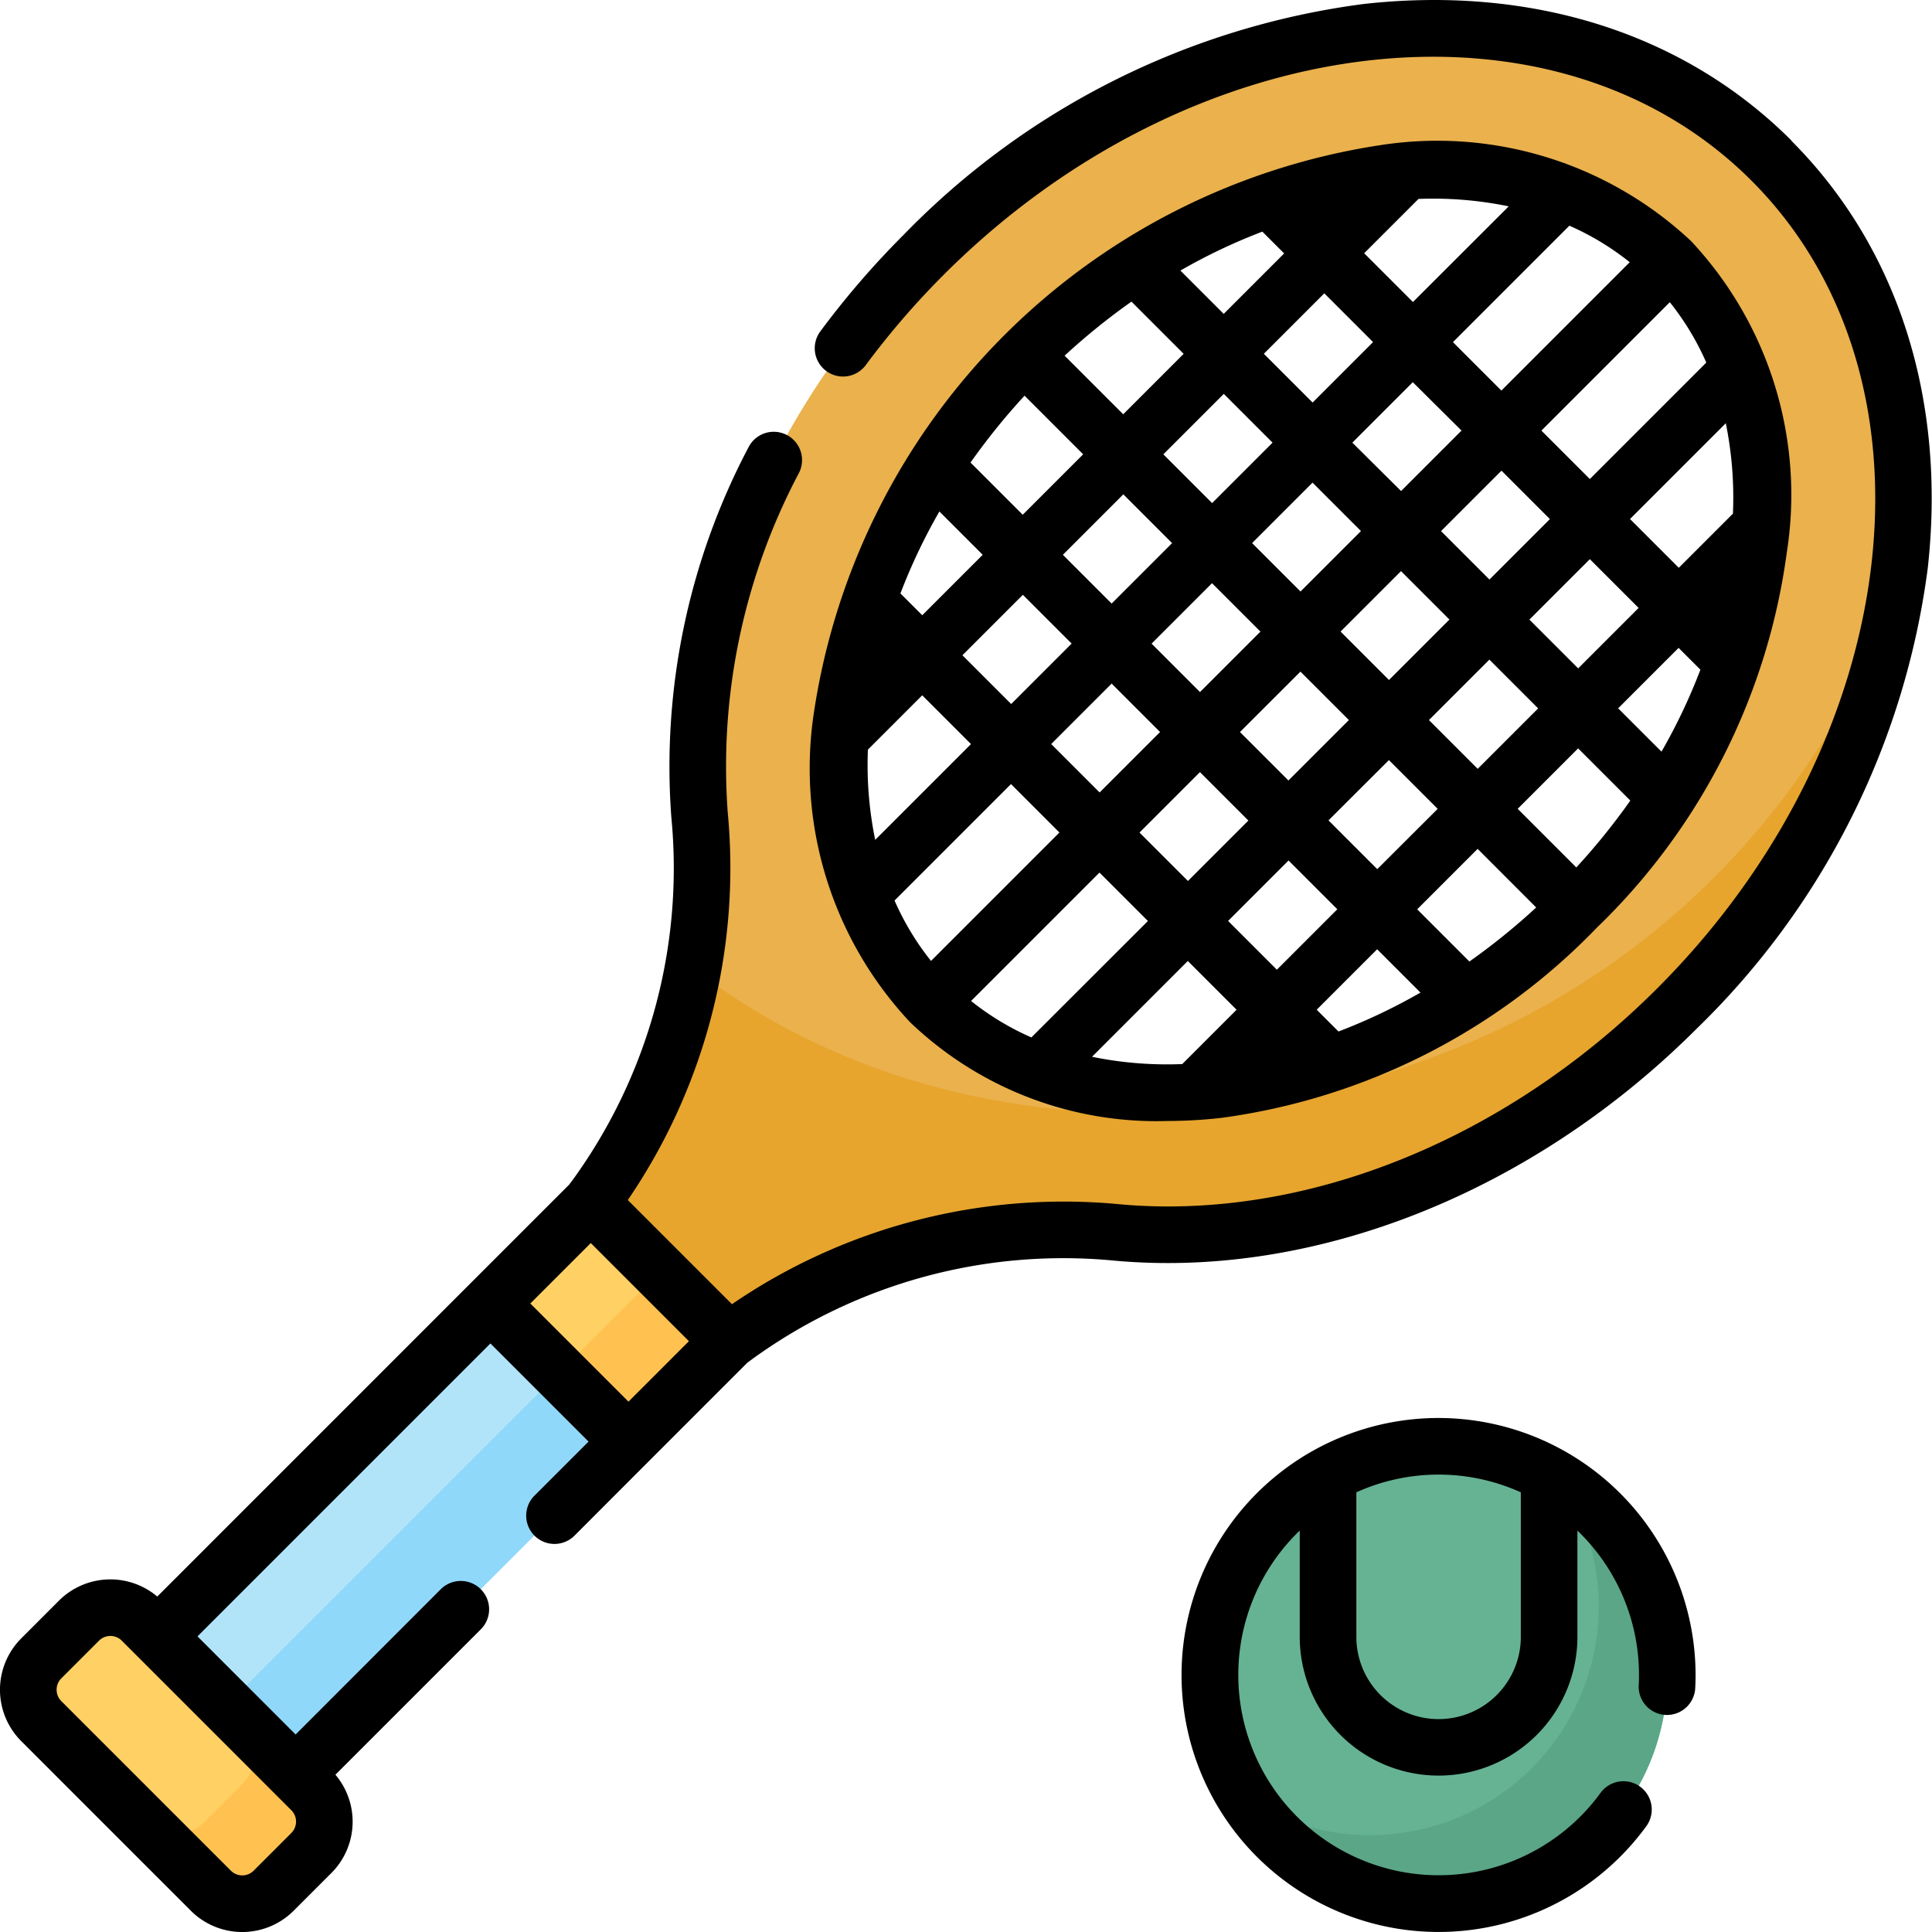 <svg xmlns="http://www.w3.org/2000/svg" width="100" height="100" viewBox="0 0 62 62"><g transform="translate(0 0)"><g transform="translate(0.908 0.911)"><g transform="translate(4.14 40.918)"><path d="M0,0H15.105V6.27H0Z" transform="translate(0 10.679) rotate(-45)" fill="#b1e4f9"/></g><g transform="translate(6.357 43.135)"><path d="M0,0H15.105V3.135H0Z" transform="translate(0 10.679) rotate(-45)" fill="#90d8f9"/></g><g transform="translate(14.821 37.694)"><path d="M0,0H4.56V6.27H0Z" transform="translate(0 3.224) rotate(-45)" fill="#ffd064"/></g><g transform="translate(17.037 39.911)"><path d="M0,0H4.56V3.135H0Z" transform="translate(0 3.224) rotate(-45)" fill="#ffc250"/></g><g transform="translate(0 50.681)"><path d="M11.14,426.461l5.441,5.441a1.425,1.425,0,0,1,0,2.015l-1.209,1.209a1.425,1.425,0,0,1-2.015,0l-5.441-5.441a1.425,1.425,0,0,1,0-2.015l1.209-1.209a1.425,1.425,0,0,1,2.015,0Z" transform="translate(-7.498 -426.044)" fill="#ffd064"/></g><g transform="translate(3.642 54.323)"><path d="M43.014,458.336,40.8,456.119a1.425,1.425,0,0,1,0,2.015l-1.209,1.209a1.425,1.425,0,0,1-2.015,0l2.217,2.217a1.425,1.425,0,0,0,2.015,0l1.209-1.209A1.425,1.425,0,0,0,43.014,458.336Z" transform="translate(-37.573 -456.119)" fill="#ffc250"/></g><g transform="translate(18.052)"><path d="M191.434,38.968c8.348-8.348,9.7-20.528,3.023-27.207S175.6,6.437,167.25,14.784C162,20.032,159.519,26.8,160.058,32.753A17.942,17.942,0,0,1,156.7,45.031l-.136.185L161,49.649l.207-.152a17.913,17.913,0,0,1,12.244-3.339c5.961.543,12.729-1.94,17.98-7.191Zm-23.982-.2a11.028,11.028,0,0,1-2.816-9.249,19.622,19.622,0,0,1,5.838-11.508,19.623,19.623,0,0,1,11.509-5.839,11.027,11.027,0,0,1,9.249,2.816,11.028,11.028,0,0,1,2.816,9.249,19.622,19.622,0,0,1-5.838,11.508A19.622,19.622,0,0,1,176.7,41.582a11.027,11.027,0,0,1-9.249-2.815Z" transform="translate(-156.569 -7.519)" fill="#eab14d"/></g><g transform="translate(18.051 17.978)"><path d="M198.479,155.981a24.926,24.926,0,0,1-15.2,15.147c-8.464,3.136-17.363,1.728-23.428-2.966a17.629,17.629,0,0,1-3.142,7.353l-.136.185L161,180.133l.207-.152a17.913,17.913,0,0,1,12.244-3.339c5.961.543,12.729-1.94,17.98-7.191A24.448,24.448,0,0,0,198.479,155.981Z" transform="translate(-156.568 -155.981)" fill="#e7a52e"/></g></g><g transform="translate(38.827 46.414)"><circle cx="7.339" cy="7.339" r="7.339" fill="#66b394"/><g transform="translate(1.168 1.168)"><path d="M340.423,392.928a7.337,7.337,0,0,1-10.141,10.141,7.338,7.338,0,1,0,10.141-10.141Z" transform="translate(-330.282 -392.928)" fill="#5aa687"/></g></g><g transform="translate(0 0)"><path d="M57.49,4.51C54.06,1.081,49.188-.475,43.769.127A25.1,25.1,0,0,0,29,7.534a27.757,27.757,0,0,0-2.668,3.091.908.908,0,1,0,1.459,1.081,25.945,25.945,0,0,1,2.493-2.888C38.263.838,49.892-.518,56.205,5.795s4.957,17.943-3.023,25.923C48.3,36.6,41.851,39.186,35.927,38.646a18.848,18.848,0,0,0-12.438,3.207l-3.342-3.342a18.9,18.9,0,0,0,3.206-12.449A20.144,20.144,0,0,1,25.64,15.176a.908.908,0,0,0-1.619-.823,21.953,21.953,0,0,0-2.477,11.873,17.047,17.047,0,0,1-3.177,11.655l-.1.133-3.175,3.175-.007.007L5.047,51.235a2.335,2.335,0,0,0-3.155.131L.683,52.576a2.333,2.333,0,0,0,0,3.3l5.441,5.441a2.333,2.333,0,0,0,3.3,0l1.209-1.209a2.33,2.33,0,0,0,.131-3.155l4.665-4.665A.908.908,0,1,0,14.145,51L9.487,55.662,6.338,52.513l9.4-9.4,3.149,3.149-1.743,1.743a.908.908,0,0,0,1.284,1.284L20.8,46.913l.006-.006,3.174-3.174.152-.112a17.007,17.007,0,0,1,11.625-3.166c6.456.589,13.447-2.2,18.7-7.452a25.1,25.1,0,0,0,7.407-14.771c.6-5.418-.955-10.291-4.383-13.721ZM9.349,58.823,8.14,60.032a.517.517,0,0,1-.731,0L1.968,54.591a.517.517,0,0,1,0-.731l1.209-1.209a.517.517,0,0,1,.731,0l5.441,5.441a.517.517,0,0,1,0,.731Zm7.67-16.992,1.94-1.94,3.149,3.149-1.94,1.94Z" transform="translate(0 0)"/><path d="M226.364,69.082a15.665,15.665,0,0,0,1.73-.1,20.531,20.531,0,0,0,12.049-6.1h0a20.531,20.531,0,0,0,6.1-12.049,11.915,11.915,0,0,0-3.074-9.99l0,0,0,0a11.912,11.912,0,0,0-9.99-3.074,21.672,21.672,0,0,0-18.149,18.149,11.914,11.914,0,0,0,3.076,9.992A11.428,11.428,0,0,0,226.364,69.082Zm-7.316-19.56,1.39,1.39-1.94,1.94-.7-.7A18.5,18.5,0,0,1,219.048,49.522Zm2.733-3.716,1.881,1.881-1.94,1.94-1.675-1.675A21.153,21.153,0,0,1,221.781,45.806Zm3.431-3.018,1.675,1.675-1.94,1.94-1.881-1.881A21.181,21.181,0,0,1,225.211,42.788Zm4.2-2.247.7.7-1.94,1.94-1.39-1.39A18.482,18.482,0,0,1,229.413,40.541Zm11.791.98-4.121,4.121-1.554-1.554,3.737-3.737A8.685,8.685,0,0,1,241.2,41.521Zm2.455,3.223-3.737,3.737-1.554-1.554,4.121-4.121A8.685,8.685,0,0,1,243.659,44.744Zm-1.438,12.485-1.39-1.39,1.94-1.94.7.7A18.474,18.474,0,0,1,242.221,57.229Zm-2.733,3.716-1.881-1.881,1.94-1.94,1.675,1.675A21.139,21.139,0,0,1,239.488,60.945Zm-3.431,3.019-1.675-1.675,1.94-1.94L238.2,62.23A21.153,21.153,0,0,1,236.057,63.964Zm-4.2,2.247-.7-.7,1.94-1.94,1.39,1.39A18.481,18.481,0,0,1,231.855,66.21Zm-11.791-.98,4.121-4.121,1.554,1.554L222,66.4A8.675,8.675,0,0,1,220.064,65.23Zm5.405-5.405,1.94-1.94,1.554,1.554-1.94,1.94Zm5.165-5.165,1.554,1.554-1.94,1.94L228.694,56.6Zm-3.224.656-1.554-1.554,1.94-1.94,1.554,1.554Zm6.063,2.183,1.565,1.565L233.1,61l-1.565-1.565Zm1.284-1.284,1.94-1.94,1.565,1.565-1.94,1.94Zm3.224-3.224,1.94-1.94,1.565,1.565-1.94,1.94ZM236.7,51.706l-1.554-1.554,1.94-1.94,1.554,1.554Zm-1.284,1.284-1.94,1.94-1.554-1.554,1.94-1.94Zm-4.779-.9-1.554-1.554,1.94-1.94,1.554,1.554ZM227.8,49.253l-1.565-1.565,1.94-1.94,1.565,1.565Zm-1.284,1.284-1.94,1.94-1.565-1.565,1.94-1.94Zm-3.224,3.224-1.94,1.94-1.565-1.565,1.94-1.94Zm1.284,1.284,1.554,1.554-1.94,1.94-1.554-1.554Zm5.677,5.677,1.565,1.565-1.94,1.94-1.565-1.565Zm14.266-11.136-1.743,1.743-1.565-1.565,3.074-3.074A11.978,11.978,0,0,1,244.514,49.587Zm-8.715-2.66-1.94,1.94L232.3,47.313l1.94-1.94Zm-4.779-.9-1.565-1.565,1.94-1.94,1.565,1.565ZM216.754,57.164l1.743-1.743,1.565,1.565-3.074,3.074A11.97,11.97,0,0,1,216.754,57.164Zm4.592,1.106,1.554,1.554-4.121,4.121a8.684,8.684,0,0,1-1.17-1.938Zm2.6,8.751,3.074-3.074,1.565,1.565-1.743,1.743A11.989,11.989,0,0,1,223.95,67.022ZM237.318,39.73,234.245,42.8l-1.565-1.565,1.743-1.743A11.984,11.984,0,0,1,237.318,39.73Z" transform="translate(-188.902 -33.108)"/><path d="M321.385,375.786a8.247,8.247,0,1,0,6.666,13.1.908.908,0,0,0-1.468-1.07,6.429,6.429,0,1,1-9.654-8.418v3.408a4.455,4.455,0,0,0,8.911,0V379.4a6.411,6.411,0,0,1,1.976,4.631c0,.1,0,.213-.009.333a.908.908,0,0,0,1.814.088c.007-.15.011-.287.011-.421A8.257,8.257,0,0,0,321.385,375.786Zm2.639,7.024a2.639,2.639,0,0,1-5.278,0v-4.639a6.407,6.407,0,0,1,5.278,0Z" transform="translate(-275.219 -330.281)"/></g></g></svg>